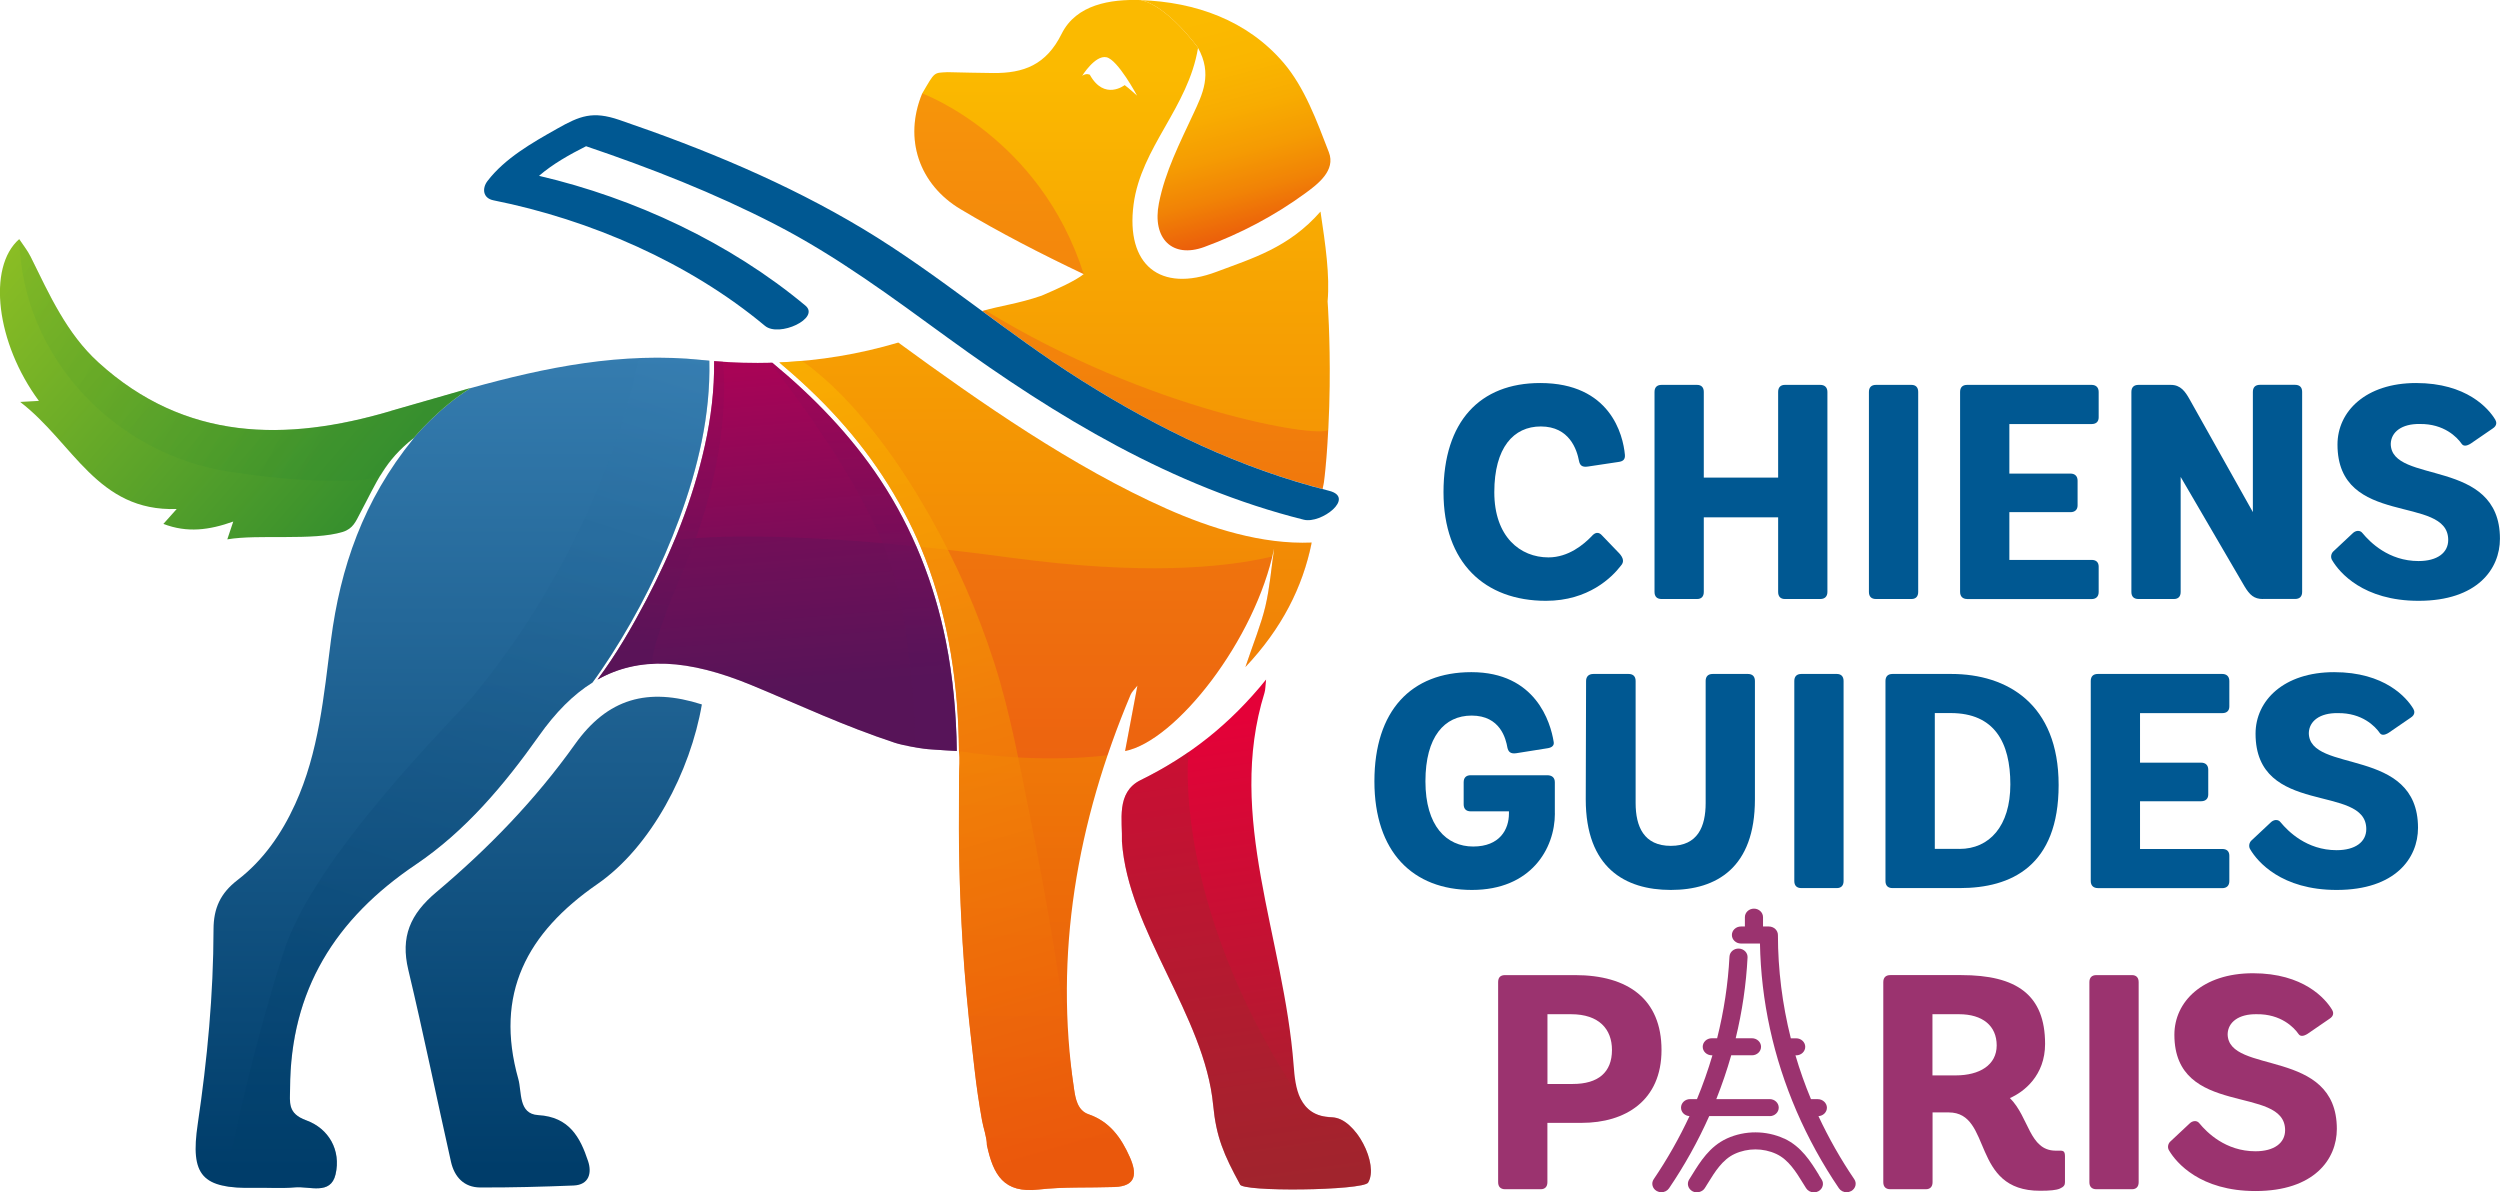 <?xml version="1.0" encoding="UTF-8"?>
<svg xmlns="http://www.w3.org/2000/svg" xmlns:xlink="http://www.w3.org/1999/xlink" viewBox="0 0 457.67 218.27">
  <defs>
    <style>
      .cls-1 {
        fill: #a1242d;
        opacity: .36;
      }

      .cls-1, .cls-2, .cls-3, .cls-4, .cls-5, .cls-6, .cls-7, .cls-8, .cls-9 {
        mix-blend-mode: multiply;
      }

      .cls-2 {
        fill: url(#Dégradé_sans_nom_25);
      }

      .cls-2, .cls-6 {
        opacity: .32;
      }

      .cls-3 {
        fill: url(#Dégradé_sans_nom_15);
        opacity: .66;
      }

      .cls-4 {
        fill: url(#Dégradé_sans_nom_21-2);
        opacity: .52;
      }

      .cls-5 {
        fill: url(#Dégradé_sans_nom_21-3);
        opacity: .46;
      }

      .cls-6 {
        fill: url(#Dégradé_sans_nom_29-2);
      }

      .cls-7 {
        fill: #571459;
        opacity: .3;
      }

      .cls-8 {
        opacity: .17;
      }

      .cls-8, .cls-9 {
        fill: #e40138;
      }

      .cls-9 {
        opacity: .19;
      }

      .cls-10 {
        isolation: isolate;
      }

      .cls-11 {
        fill: #9b336f;
      }

      .cls-12 {
        fill: url(#Dégradé_sans_nom_17);
      }

      .cls-13 {
        fill: url(#Dégradé_sans_nom_40);
      }

      .cls-14 {
        fill: url(#Dégradé_sans_nom_29);
      }

      .cls-15 {
        fill: url(#Dégradé_sans_nom_33);
      }

      .cls-16 {
        fill: url(#Dégradé_sans_nom_23);
      }

      .cls-17 {
        fill: url(#Dégradé_sans_nom_21);
      }

      .cls-18 {
        fill: #005892;
      }

      .cls-19 {
        fill: url(#Dégradé_sans_nom_23-2);
      }

      .cls-20 {
        fill: url(#Dégradé_sans_nom_33-2);
      }
    </style>
    <linearGradient id="Dégradé_sans_nom_23" data-name="Dégradé sans nom 23" x1="101.37" y1="39.61" x2="101.37" y2="213.94" gradientUnits="userSpaceOnUse">
      <stop offset="0" stop-color="#3e87bb"/>
      <stop offset="1" stop-color="#003d6a"/>
    </linearGradient>
    <linearGradient id="Dégradé_sans_nom_23-2" data-name="Dégradé sans nom 23" x1="82.85" y1="39.61" x2="82.85" y2="213.94" xlink:href="#Dégradé_sans_nom_23"/>
    <linearGradient id="Dégradé_sans_nom_25" data-name="Dégradé sans nom 25" x1="113.49" y1="54.09" x2="64.97" y2="208.64" gradientUnits="userSpaceOnUse">
      <stop offset="0" stop-color="#3e87bb"/>
      <stop offset=".24" stop-color="#286d9f"/>
      <stop offset=".54" stop-color="#125282"/>
      <stop offset=".81" stop-color="#044270"/>
      <stop offset="1" stop-color="#003d6a"/>
    </linearGradient>
    <linearGradient id="Dégradé_sans_nom_29" data-name="Dégradé sans nom 29" x1="7.08" y1="40.29" x2="70.38" y2="95.48" gradientUnits="userSpaceOnUse">
      <stop offset="0" stop-color="#8abd24"/>
      <stop offset="1" stop-color="#328d2e"/>
    </linearGradient>
    <linearGradient id="Dégradé_sans_nom_29-2" data-name="Dégradé sans nom 29" x1="-21.57" y1="34.53" x2="61.46" y2="78.75" xlink:href="#Dégradé_sans_nom_29"/>
    <linearGradient id="Dégradé_sans_nom_21" data-name="Dégradé sans nom 21" x1="136.62" y1="58.41" x2="142.01" y2="125.99" gradientUnits="userSpaceOnUse">
      <stop offset="0" stop-color="#b50156"/>
      <stop offset="1" stop-color="#571459"/>
    </linearGradient>
    <linearGradient id="Dégradé_sans_nom_21-2" data-name="Dégradé sans nom 21" x1="126.07" y1="48.66" x2="119.23" y2="116.64" xlink:href="#Dégradé_sans_nom_21"/>
    <linearGradient id="Dégradé_sans_nom_21-3" data-name="Dégradé sans nom 21" x1="158.04" y1="47.47" x2="158.04" y2="120.27" xlink:href="#Dégradé_sans_nom_21"/>
    <linearGradient id="Dégradé_sans_nom_17" data-name="Dégradé sans nom 17" x1="220.7" y1="132.39" x2="232.79" y2="216.23" gradientUnits="userSpaceOnUse">
      <stop offset="0" stop-color="#e40138"/>
      <stop offset="1" stop-color="#a1242d"/>
    </linearGradient>
    <linearGradient id="Dégradé_sans_nom_33" data-name="Dégradé sans nom 33" x1="191.4" y1="12.31" x2="191.4" y2="212.01" gradientUnits="userSpaceOnUse">
      <stop offset="0" stop-color="#fbba00"/>
      <stop offset=".2" stop-color="#f7a402"/>
      <stop offset=".74" stop-color="#ed6d09"/>
      <stop offset="1" stop-color="#ea580c"/>
    </linearGradient>
    <linearGradient id="Dégradé_sans_nom_15" data-name="Dégradé sans nom 15" x1="149.54" y1="56.16" x2="194.47" y2="210.71" gradientUnits="userSpaceOnUse">
      <stop offset="0" stop-color="#fbba00"/>
      <stop offset="1" stop-color="#ea580c"/>
    </linearGradient>
    <linearGradient id="Dégradé_sans_nom_33-2" data-name="Dégradé sans nom 33" x1="205.41" y1="12.31" x2="205.41" y2="212.01" xlink:href="#Dégradé_sans_nom_33"/>
    <linearGradient id="Dégradé_sans_nom_40" data-name="Dégradé sans nom 40" x1="230.13" y1="43.96" x2="217.11" y2="-5.65" gradientUnits="userSpaceOnUse">
      <stop offset="0" stop-color="#ea580c"/>
      <stop offset=".05" stop-color="#ec640a"/>
      <stop offset=".18" stop-color="#f18306"/>
      <stop offset=".32" stop-color="#f59b03"/>
      <stop offset=".47" stop-color="#f8ac01"/>
      <stop offset=".63" stop-color="#fab600"/>
      <stop offset=".82" stop-color="#fbba00"/>
    </linearGradient>
  </defs>
  <g class="cls-10">
    <g id="Calque_2" data-name="Calque 2">
      <g id="Calque_2-2" data-name="Calque 2">
        <g>
          <g>
            <path class="cls-8" d="M231.66,110.96c-.8,3.38-2.15,6.62-3.68,11.18,6.65-7.05,10.44-14.52,12.11-22.54-1.77.75-4.07,1.54-7.03,2.24-.39,3.05-.7,6.13-1.4,9.11Z"/>
            <g>
              <path class="cls-16" d="M105.25,136.26c-7.26,10.19-15.89,19.09-25.38,27.07-4.79,4.03-6.57,8.17-5.12,14.23,2.78,11.66,5.18,23.42,7.81,35.12.62,2.77,2.38,4.7,5.36,4.71,5.7.02,11.4-.13,17.09-.36,2.87-.12,3.35-2.34,2.66-4.43-1.45-4.4-3.46-8.13-9.14-8.46-3.66-.22-2.97-4.21-3.64-6.6-4.38-15.57,1.51-26.73,14.48-35.7,9.86-6.82,17.03-20.65,19.12-32.88-9.92-3.17-17.26-1.1-23.24,7.3Z"/>
              <path class="cls-19" d="M129.86,66.03c-.42-.04-.84-.07-1.27-.12-14.72-1.54-28.65,1.32-42.45,5.14-5.9,3.66-10.43,9.15-10.43,9.15-.01,0-.02.02-.04.03l.04.04c-9.26,11.37-13.41,23.71-15.12,36.89-1.32,10.23-2.2,20.51-6.56,30.06-2.47,5.42-5.83,10.26-10.55,13.89-3.11,2.39-4.38,5.13-4.39,9.02-.02,11.94-1.14,23.8-2.89,35.62-1.41,9.52.78,11.88,10.35,11.7,2.47-.05,4.96.14,7.42-.08,2.67-.25,6.56,1.48,7.46-2.39,1.02-4.39-1.23-8.38-5.36-9.88-3.5-1.27-2.98-3.28-2.97-5.85.06-17.96,8.26-31.04,23-40.98,9.08-6.12,16.18-14.56,22.54-23.54,3.07-4.34,6.3-7.59,9.82-9.78,1.19-1.62,2.31-3.28,3.39-4.96,5.04-7.84,9.26-16.27,12.49-25.01,3.4-9.22,5.76-19.06,5.51-28.94Z"/>
              <path class="cls-2" d="M41.17,217.13c1.45.27,3.23.36,5.39.32,2.47-.05,4.96.14,7.42-.08,2.67-.25,6.56,1.48,7.46-2.39,1.02-4.39-1.23-8.38-5.36-9.88-3.5-1.27-2.98-3.28-2.97-5.85.06-17.96,8.26-31.04,23-40.98,9.08-6.12,16.18-14.56,22.54-23.54,3.07-4.34,6.3-7.59,9.82-9.78,1.19-1.62,2.31-3.28,3.39-4.96,5.04-7.84,9.26-16.27,12.49-25.01,3.4-9.22,5.76-19.06,5.51-28.94-.42-.04-.84-.07-1.27-.12-3.94-.41-7.83-.51-11.67-.36,0,0-5.33,31.58-30.23,61.78-3.25,3.95-29.41,29.54-34.84,47.16,0,0-6.49,19.74-10.68,42.63Z"/>
            </g>
            <g>
              <path class="cls-14" d="M71.51,75.25c-19.13,5.65-37.61,5.54-53.49-8.9-5.83-5.3-9-12.43-12.42-19.35-.56-1.13-1.37-2.13-2.09-3.22-5.89,5.16-4.19,19.07,3.61,29.61-.7.04-1.21.07-3.43.19,9.78,7.51,14.09,20.11,28.66,19.6-1,1.12-1.6,1.8-2.44,2.73,4.36,1.68,8.4,1.14,12.79-.43-.44,1.3-.69,2.07-1.09,3.26,5.69-.98,15.74.3,21.13-1.36,1.91-.59,2.41-1.97,3.13-3.32,3.22-6.02,4.44-9.57,9.85-13.87,0,0,4.54-5.5,10.45-9.17l-14.66,4.21Z"/>
              <path class="cls-6" d="M3.52,43.78c.71,1.08,1.53,2.09,2.09,3.22,3.42,6.92,6.58,14.05,12.42,19.35,15.87,14.43,34.35,14.54,53.49,8.9l14.66-4.21c-5.91,3.66-10.45,9.17-10.45,9.17-2.52,1.97-4.3,3.94-5.92,6.61-.78,1.28-6.87,1.24-10.34,1.18-5.93-.11-11.3-.72-17.38-1.63-20.98-3.16-38.04-20.87-38.56-42.57Z"/>
            </g>
            <g>
              <path class="cls-17" d="M161.14,87.81c-5.39-8.15-12.25-15.2-19.76-21.41-3.54.1-7.09,0-10.65-.29.07,5.2-.57,10.4-1.7,15.48-2.18,9.86-6.02,19.34-10.71,28.26-2.63,4.99-5.52,10.01-8.94,14.57,7.6-4.28,16.57-3.81,28.27,1.04,9.09,3.77,16.79,7.42,26.13,10.51,1.49.49,4.45,1.02,5.95,1.16,1.21.11,4.29.29,5.43.35-.09-6.74-.69-13.47-2.01-20.09-2.1-10.52-6.07-20.62-12.01-29.58Z"/>
              <path class="cls-7" d="M109.38,124.41c7.6-4.28,16.57-3.81,28.27,1.04,9.09,3.77,16.79,7.42,26.13,10.51,1.49.49,4.45,1.02,5.95,1.16,1.21.11,4.29.29,5.43.35-.09-6.74-.69-13.47-2.01-20.09-1.19-5.97-3.01-11.79-5.42-17.35-26.61-2.71-39.65-1.74-44.26-1.14-1.55,3.73-3.28,7.38-5.15,10.94-2.63,4.99-5.52,10.01-8.94,14.57Z"/>
              <path class="cls-4" d="M109.38,124.41c3.41-4.56,6.31-9.57,8.94-14.57,4.69-8.92,8.53-18.4,10.71-28.26,1.12-5.08,1.77-10.27,1.7-15.48l1.61.12s2.23,15.92-7.12,37.85c-6.81,15.97-5.75,17.43-5.75,17.43,0,0-4.91-.13-10.09,2.9Z"/>
              <path class="cls-5" d="M169.73,137.13c1.21.11,4.29.29,5.43.35-.09-6.74-.69-13.47-2.01-20.09-2.1-10.52-6.07-20.62-12.01-29.58-5.39-8.15-12.25-15.2-19.76-21.41-.15,0-.31,0-.46.01,2.53,3.11,4.9,6.37,7.2,9.65,4.65,6.64,9.01,13.57,12.42,20.94,4.04,8.73,5.4,18.15,6.31,27.65.38,4.02.67,8.08.57,12.12l2.31.36Z"/>
            </g>
            <g>
              <path class="cls-12" d="M231.79,124.39c-6.66,8.25-14.14,14.08-22.97,18.42-4.59,2.25-3.3,7.56-3.43,11.22,1.09,16.3,15.14,31.87,16.7,48.28.56,5.85,1.96,9.09,4.9,14.48.06,1.47,22.56,1.17,23.47-.29,2.01-3.23-2.2-11.83-6.62-11.96-6.22-.17-6.71-5.63-7.01-9.46-1.79-23.6-12.41-45.5-5.34-68.25.18-.58.15-1.22.29-2.44Z"/>
              <path class="cls-1" d="M250.46,216.5c-.9,1.46-23.41,1.76-23.47.29-2.94-5.38-4.35-8.62-4.9-14.48-1.56-16.41-15.62-31.98-16.7-48.28.13-3.67-1.15-8.97,3.43-11.22,3.08-1.51,6-3.21,8.77-5.13,0,0-3.25,26.95,19.72,62.37,0,0,.47.66.9,1.34.43.68,1.61,2.65,4.12,2.98,2.51.33,3.47-.09,6.29,3.44,0,0,3.64,5.13,1.84,8.68Z"/>
            </g>
            <g>
              <path class="cls-15" d="M227.97,122.14c6.73-7.13,10.52-14.7,12.16-22.82-9.11.39-18.58-2.65-26.52-6.17-17.16-7.62-34.12-19.45-49.16-30.44-7.16,2.13-14.44,3.32-21.79,3.64,3.81,3.21,7.46,6.62,10.8,10.32,6.8,7.51,12.28,16.14,15.94,25.6,4.33,11.22,6.05,23.25,6.15,35.25.22,1.45.01,3.11.02,4.57.01,3.2-.04,6.38-.03,9.58.01,4.54.11,9.07.3,13.61.1,2.45.23,4.9.38,7.35.39,6.28.96,12.55,1.69,18.79.35,2.99.65,5.97,1.09,8.94.23,1.58.49,3.16.77,4.74.25,1.42.89,3.09.89,4.52,1.18,5.5,3.1,8.86,9.47,8.14,4.58-.52,9.24-.3,13.86-.46,4.13-.14,4.13-2.55,2.83-5.48-1.56-3.51-3.65-6.5-7.56-7.84-2.01-.69-2.38-2.92-2.62-4.51-3.7-24.71.5-48.96,10.34-72.3.22-.53.71-.96,1.25-1.66-.79,4.17-1.52,8.02-2.26,11.98,9.28-1.81,23.86-20.33,27.28-37.08-.51,3.52-.78,7.11-1.59,10.56-.8,3.38-2.15,6.62-3.68,11.18Z"/>
              <path class="cls-8" d="M175.56,137.52c-.1-12-1.81-24.03-6.15-35.25-.28-.72-.59-1.43-.89-2.15,5.03.52,10.54,1.17,16.55,1.98,23.88,3.21,38.83,1.91,47.84-.22-3.95,16.34-17.94,33.85-26.95,35.6.75-3.95,1.47-7.8,2.26-11.98-.54.71-1.02,1.13-1.25,1.66-1.55,3.67-2.95,7.37-4.21,11.09,0,0-11.67,1.72-27.22-.74Z"/>
              <path class="cls-3" d="M199.26,203.98c-2.01-.69-2.38-2.92-2.62-4.51-.02-.11-.03-.22-.04-.33-.47-2.97-1.25-9.39-1.25-9.39-1.78-13.55-4.11-27.02-6.81-40.42-1.92-9.49-3.61-18.98-6.59-28.2s-6.86-18.04-11.6-26.43c-2.82-4.98-5.89-9.8-9.37-14.34-3.52-4.59-7.44-9.01-11.96-12.64-.71-.57-1.44-1.15-2.22-1.63-.16.01-.32.02-.48.03-1.21.1-2.42.19-3.64.24,3.81,3.21,7.46,6.62,10.8,10.32,6.8,7.51,12.28,16.14,15.94,25.6,4.33,11.22,6.05,23.25,6.15,35.25.22,1.45.01,3.11.02,4.57.01,3.2-.04,6.38-.03,9.58.01,4.54.11,9.07.3,13.61.1,2.45.23,4.9.38,7.35.39,6.28.96,12.55,1.69,18.79.35,2.99.65,5.97,1.09,8.94.23,1.58.49,3.16.77,4.74.25,1.42.89,3.09.89,4.52,1.18,5.5,3.1,8.86,9.47,8.14,4.58-.52,9.24-.3,13.86-.46,4.13-.14,4.13-2.55,2.83-5.48-1.56-3.51-3.65-6.5-7.56-7.84Z"/>
            </g>
            <g>
              <path class="cls-20" d="M242.12,89.53c.08-.39.16-.81.26-1.3l.19-1.68c.56-5.57.79-11.06.85-15.85.11-8.99-.38-15.52-.38-15.52.42-4.79-.38-10.32-1.3-16.45-5.8,6.64-12.53,8.57-19.02,11.02-10.36,3.91-16.65-1.27-15.2-12.32,1.37-10.48,10-17.73,11.8-28.67-.01-.02-.02-.04-.03-.06,0,0-5.58-7.73-10.51-8.69-5.46-.18-11.75.79-14.43,6.18-2.84,5.72-6.97,7.22-12.52,7.18-2.71-.02-5.42-.1-8.36-.16-2.59.14-2.28-.14-4.64,3.89-3.47,8.39-.49,16.7,7,21.18,7.26,4.34,14.74,8.18,22.56,11.9-1.51,1.23-4.86,2.73-7.71,3.95-4.4,1.51-7.47,1.81-10.88,2.81,5.95,4.38,11.91,8.74,18.16,12.68,13.78,8.68,28.39,15.79,44.17,19.91ZM198.11,13.88s2.36-3.83,4.44-3.4c2.09.43,5.61,7.03,5.61,7.03,0,0-1.43-1.31-2.27-1.93,0,0-3.72,2.91-6.38-1.9,0,0-.64-.35-1.4.2Z"/>
              <path class="cls-13" d="M219.29,8.71c2.73,4.86.84,8.54-.83,12.14-2.47,5.32-5.16,10.55-6.3,16.36-1.28,6.49,2.48,10.15,8.32,8,6.59-2.42,12.82-5.7,18.46-9.82,2.27-1.66,5.64-4.17,4.33-7.53-2.21-5.72-4.44-11.87-8.32-16.4C228.32,3.73,218.86.36,208.78.02c4.92.96,10.51,8.69,10.51,8.69Z"/>
              <path class="cls-9" d="M168.83,17.11c-3.47,8.39-.49,16.7,7,21.18,7.26,4.34,14.74,8.18,22.56,11.9-7.98-25.2-29.56-33.08-29.56-33.08Z"/>
              <path class="cls-8" d="M242.13,89.53c.03-.13.71-3.24.99-10.79-2.04,1.44-32.73-3.53-62.79-21.96-.05.02-.3.09-.53.15,5.95,4.38,11.91,8.74,18.16,12.68,13.78,8.68,28.39,15.79,44.18,19.91Z"/>
            </g>
            <path class="cls-18" d="M243.32,89.85c-16.24-4.07-31.25-11.33-45.37-20.23-13.72-8.64-26.05-19.36-39.94-27.71-13.99-8.41-29.19-14.68-44.61-19.95-4.91-1.68-7.2-.78-11.46,1.63-4.5,2.54-9.49,5.37-12.69,9.54-1.03,1.34-.87,3.15,1.08,3.54,17.71,3.54,35.83,11.4,49.71,22.98,2.59,2.16,10.18-1.39,7.4-3.71-13.75-11.46-31.19-19.65-48.76-23.75,2.53-2.19,5.62-3.91,8.61-5.42,11.82,4,23.45,8.56,34.56,14.28,11.38,5.86,21.39,13.32,31.7,20.82,19.87,14.45,41.08,27.24,65.12,33.27,3.21.81,9.52-4.06,4.65-5.29Z"/>
          </g>
          <g>
            <g>
              <g>
                <path class="cls-11" d="M275.55,217.71c-.84,0-1.29-.45-1.29-1.29v-36.62c0-.9.45-1.29,1.29-1.29h12.77c9.74,0,15.85,4.42,15.85,13.72s-6.66,13.33-14.62,13.33h-6.27v10.86c0,.84-.45,1.29-1.23,1.29h-6.5ZM287.93,198.44c4.65,0,7.17-2.13,7.17-6.22,0-3.81-2.35-6.55-7.5-6.55h-4.31v12.77h4.65Z"/>
                <path class="cls-11" d="M378.03,216.42c0,.5-.17.84-.95,1.18-.67.28-1.79.39-3.58.39-12.77.06-8.68-14.34-16.74-14.34h-2.97v12.77c0,.84-.45,1.29-1.23,1.29h-6.5c-.84,0-1.29-.45-1.29-1.29v-36.62c0-.84.45-1.29,1.29-1.29h12.99c10.08,0,15.34,3.58,15.34,12.6,0,5.77-3.86,8.79-6.44,9.91,3.53,3.53,3.53,9.58,8.34,9.63h.9c.62,0,.84.22.84,1.06v4.7ZM358.03,196.87c4.37,0,7.5-1.9,7.5-5.49s-2.58-5.71-6.89-5.71h-4.87v11.2h4.26Z"/>
                <path class="cls-11" d="M391.52,216.42c0,.84-.45,1.29-1.23,1.29h-6.5c-.84,0-1.29-.45-1.29-1.29v-36.62c0-.84.45-1.29,1.29-1.29h6.5c.78,0,1.23.45,1.23,1.29v36.62Z"/>
                <path class="cls-11" d="M422.54,189.2c-.95.62-1.46.5-1.74.11-.84-1.23-3.25-3.7-7.67-3.64-3.3-.06-5.26,1.46-5.32,3.64.06,7.5,19.99,2.41,19.99,17.36,0,5.54-4.14,11.37-14.9,11.37-10.14,0-14.5-5.21-15.79-7.39-.39-.56-.22-1.34.28-1.74l3.47-3.25c.45-.45,1.29-.67,1.79,0,1.34,1.62,4.76,5.1,10.25,5.1,3.42,0,5.43-1.51,5.43-3.86,0-8.4-20.27-2.18-20.27-17.47,0-6.05,5.15-11.26,14.39-11.26s13.27,4.65,14.5,6.72c.22.39.39,1.06-.5,1.62l-3.92,2.69Z"/>
              </g>
              <g>
                <path class="cls-11" d="M339.46,215.88h0c-2.48-3.65-4.68-7.53-6.56-11.55.87-.05,1.55-.73,1.55-1.55s-.75-1.56-1.66-1.56h-1.26c-1.09-2.62-2.05-5.32-2.84-8.02h.13c.92,0,1.66-.7,1.66-1.56s-.75-1.56-1.66-1.56h-.98c-1.56-6.23-2.36-12.58-2.36-18.91,0-.86-.75-1.56-1.66-1.56h-1.07v-1.71c0-.86-.75-1.56-1.66-1.56s-1.66.7-1.66,1.56v1.71h-.72c-.92,0-1.66.7-1.66,1.56s.75,1.56,1.66,1.56h3.48c.2,10.53,2.45,20.82,6.69,30.67,2.13,4.93,4.74,9.68,7.77,14.14.31.45.83.72,1.4.72.3,0,.59-.08.85-.22.39-.22.67-.58.77-1,.1-.41.02-.82-.22-1.17Z"/>
                <path class="cls-11" d="M332.98,215.09c-1.5-2.44-3.21-5.2-6.35-6.66h-.03c-3.27-1.5-7.15-1.51-10.44-.02l-.08.04c-3.11,1.45-4.82,4.21-6.33,6.65l-.52.83c-.22.36-.29.77-.18,1.18.11.41.41.77.8.98.75.4,1.8.13,2.24-.57l.53-.85c1.33-2.16,2.71-4.39,4.93-5.42,2.39-1.11,5.24-1.11,7.63,0l.04.02c2.2,1.04,3.57,3.25,4.89,5.4l.53.85c.3.47.84.77,1.43.77.28,0,.56-.07.8-.2.4-.21.69-.56.8-.98.11-.4.05-.82-.18-1.17l-.52-.83Z"/>
                <path class="cls-11" d="M323.97,204.33c.92,0,1.66-.7,1.66-1.56s-.75-1.56-1.66-1.56h-9.77c1.04-2.62,1.96-5.31,2.73-8.02h3.8c.92,0,1.66-.7,1.66-1.56s-.75-1.56-1.66-1.56h-2.98c1.19-4.9,1.92-9.87,2.17-14.79.02-.4-.12-.78-.39-1.08-.3-.33-.73-.53-1.2-.55-.93-.03-1.68.63-1.72,1.48-.26,4.98-1.02,10-2.26,14.94h-.98c-.92,0-1.66.7-1.66,1.56s.75,1.56,1.66,1.56h.12c-.81,2.74-1.76,5.43-2.83,8.02h-1.26c-.92,0-1.66.7-1.66,1.56s.69,1.5,1.55,1.55c-1.87,4.01-4.07,7.89-6.55,11.55-.24.35-.32.77-.22,1.17.1.42.38.78.77,1,.26.14.55.22.85.22.57,0,1.09-.27,1.4-.72,2.82-4.15,5.3-8.6,7.36-13.22h11.08Z"/>
              </g>
            </g>
            <g>
              <path class="cls-18" d="M284.65,148.92c0,6.44-4.37,14-15.18,14s-17.86-6.94-17.86-19.88,6.72-19.99,17.75-19.99c11.82,0,14.5,9.24,15.06,12.71.17.73-.34,1.12-1.18,1.23l-5.66.9c-1.12.17-1.46-.34-1.62-1.01-.28-1.62-1.29-5.88-6.55-5.88-4.98,0-8.46,3.86-8.46,12.04s3.86,11.93,8.74,11.93,6.55-3.14,6.55-6.05v-.39h-7c-.84,0-1.29-.45-1.29-1.29v-4.03c0-.84.45-1.29,1.29-1.29h14c.9,0,1.4.45,1.4,1.29v5.71Z"/>
              <path class="cls-18" d="M312.25,124.67c0-.84.45-1.29,1.29-1.29h6.44c.84,0,1.29.45,1.29,1.29v21.67c0,12.49-7,16.58-15.4,16.58s-15.57-4.09-15.57-16.58l.06-21.67c0-.78.45-1.29,1.34-1.29h6.44c.84,0,1.29.45,1.29,1.29v22.34c0,4.31,1.51,7.84,6.44,7.84s6.38-3.53,6.38-7.84v-22.34Z"/>
              <path class="cls-18" d="M337.5,161.29c0,.84-.45,1.29-1.23,1.29h-6.5c-.84,0-1.29-.45-1.29-1.29v-36.62c0-.84.45-1.29,1.29-1.29h6.5c.78,0,1.23.45,1.23,1.29v36.62Z"/>
              <path class="cls-18" d="M346.46,162.58c-.84,0-1.29-.45-1.29-1.29v-36.62c0-.84.45-1.29,1.29-1.29h10.75c10.25,0,19.66,5.49,19.66,20.33s-8.68,18.87-18.09,18.87h-12.32ZM358.73,155.41c5.43,0,9.3-4.14,9.3-11.82s-2.91-13.05-10.92-13.05h-2.91v24.86h4.54Z"/>
              <path class="cls-18" d="M384.04,162.58c-.78,0-1.29-.45-1.29-1.29v-36.62c0-.84.45-1.29,1.29-1.29h22.79c.78,0,1.29.45,1.29,1.29v4.65c0,.78-.45,1.23-1.29,1.23h-15.06v9.07h11.2c.78,0,1.29.45,1.29,1.29v4.54c0,.78-.5,1.23-1.29,1.23h-11.2v8.74h15.06c.84,0,1.29.45,1.29,1.23v4.65c0,.84-.5,1.29-1.29,1.29h-22.79Z"/>
              <path class="cls-18" d="M437.4,134.08c-.95.62-1.46.5-1.74.11-.84-1.23-3.25-3.7-7.67-3.64-3.3-.06-5.26,1.46-5.32,3.64.06,7.5,19.99,2.41,19.99,17.36,0,5.54-4.14,11.37-14.9,11.37-10.14,0-14.5-5.21-15.79-7.39-.39-.56-.22-1.34.28-1.74l3.47-3.25c.45-.45,1.29-.67,1.79,0,1.34,1.62,4.76,5.1,10.25,5.1,3.42,0,5.43-1.51,5.43-3.86,0-8.4-20.27-2.18-20.27-17.47,0-6.05,5.15-11.26,14.39-11.26s13.27,4.65,14.5,6.72c.22.39.39,1.06-.5,1.62l-3.92,2.69Z"/>
            </g>
            <g>
              <path class="cls-18" d="M296.35,101.2c.95,1.01.95,1.74.39,2.35-1.62,2.13-5.94,6.44-13.72,6.44-11.2,0-18.76-6.94-18.76-19.88s6.66-19.99,17.7-19.99c12.82,0,15.18,9.46,15.51,13.16.06.84-.34,1.18-1.18,1.29l-5.6.84c-1.12.17-1.46-.28-1.62-1.01-.39-2.07-1.74-6.33-7-6.33-4.98,0-8.51,3.86-8.51,12.04s4.76,11.93,9.91,11.93c3.7,0,6.5-2.41,7.9-3.86.62-.73,1.29-.9,1.96-.11l3.02,3.14Z"/>
              <path class="cls-18" d="M334.54,108.37c0,.84-.5,1.29-1.29,1.29h-6.5c-.78,0-1.23-.45-1.23-1.29v-13.66h-13.61v13.66c0,.84-.45,1.29-1.23,1.29h-6.5c-.84,0-1.29-.45-1.29-1.29v-36.62c0-.84.45-1.29,1.29-1.29h6.5c.78,0,1.23.45,1.23,1.29v15.68h13.61v-15.68c0-.84.45-1.29,1.23-1.29h6.5c.78,0,1.29.45,1.29,1.29v36.62Z"/>
              <path class="cls-18" d="M351.16,108.37c0,.84-.45,1.29-1.23,1.29h-6.5c-.84,0-1.29-.45-1.29-1.29v-36.62c0-.84.45-1.29,1.29-1.29h6.5c.78,0,1.23.45,1.23,1.29v36.62Z"/>
              <path class="cls-18" d="M360.12,109.66c-.78,0-1.29-.45-1.29-1.29v-36.62c0-.84.45-1.29,1.29-1.29h22.79c.78,0,1.29.45,1.29,1.29v4.65c0,.78-.45,1.23-1.29,1.23h-15.06v9.07h11.2c.78,0,1.29.45,1.29,1.29v4.54c0,.78-.5,1.23-1.29,1.23h-11.2v8.74h15.06c.84,0,1.29.45,1.29,1.23v4.65c0,.84-.5,1.29-1.29,1.29h-22.79Z"/>
              <path class="cls-18" d="M414.27,109.66c-1.62,0-2.41-.73-3.36-2.3l-11.7-20.05v21.06c0,.84-.45,1.29-1.23,1.29h-6.5c-.84,0-1.29-.45-1.29-1.29v-36.62c0-.84.45-1.29,1.29-1.29h5.94c1.79,0,2.63,1.23,3.42,2.63l11.59,20.66v-22.01c0-.84.45-1.29,1.29-1.29h6.44c.84,0,1.29.45,1.29,1.29v36.62c0,.84-.45,1.29-1.29,1.29h-5.88Z"/>
              <path class="cls-18" d="M452.4,81.15c-.95.62-1.46.5-1.74.11-.84-1.23-3.25-3.7-7.67-3.64-3.3-.06-5.26,1.46-5.32,3.64.06,7.5,19.99,2.41,19.99,17.36,0,5.54-4.14,11.37-14.9,11.37-10.14,0-14.5-5.21-15.79-7.39-.39-.56-.22-1.34.28-1.74l3.47-3.25c.45-.45,1.29-.67,1.79,0,1.34,1.62,4.76,5.1,10.25,5.1,3.42,0,5.43-1.51,5.43-3.86,0-8.4-20.27-2.18-20.27-17.47,0-6.05,5.15-11.26,14.39-11.26s13.27,4.65,14.5,6.72c.22.39.39,1.06-.5,1.62l-3.92,2.69Z"/>
            </g>
          </g>
        </g>
      </g>
    </g>
  </g>
</svg>